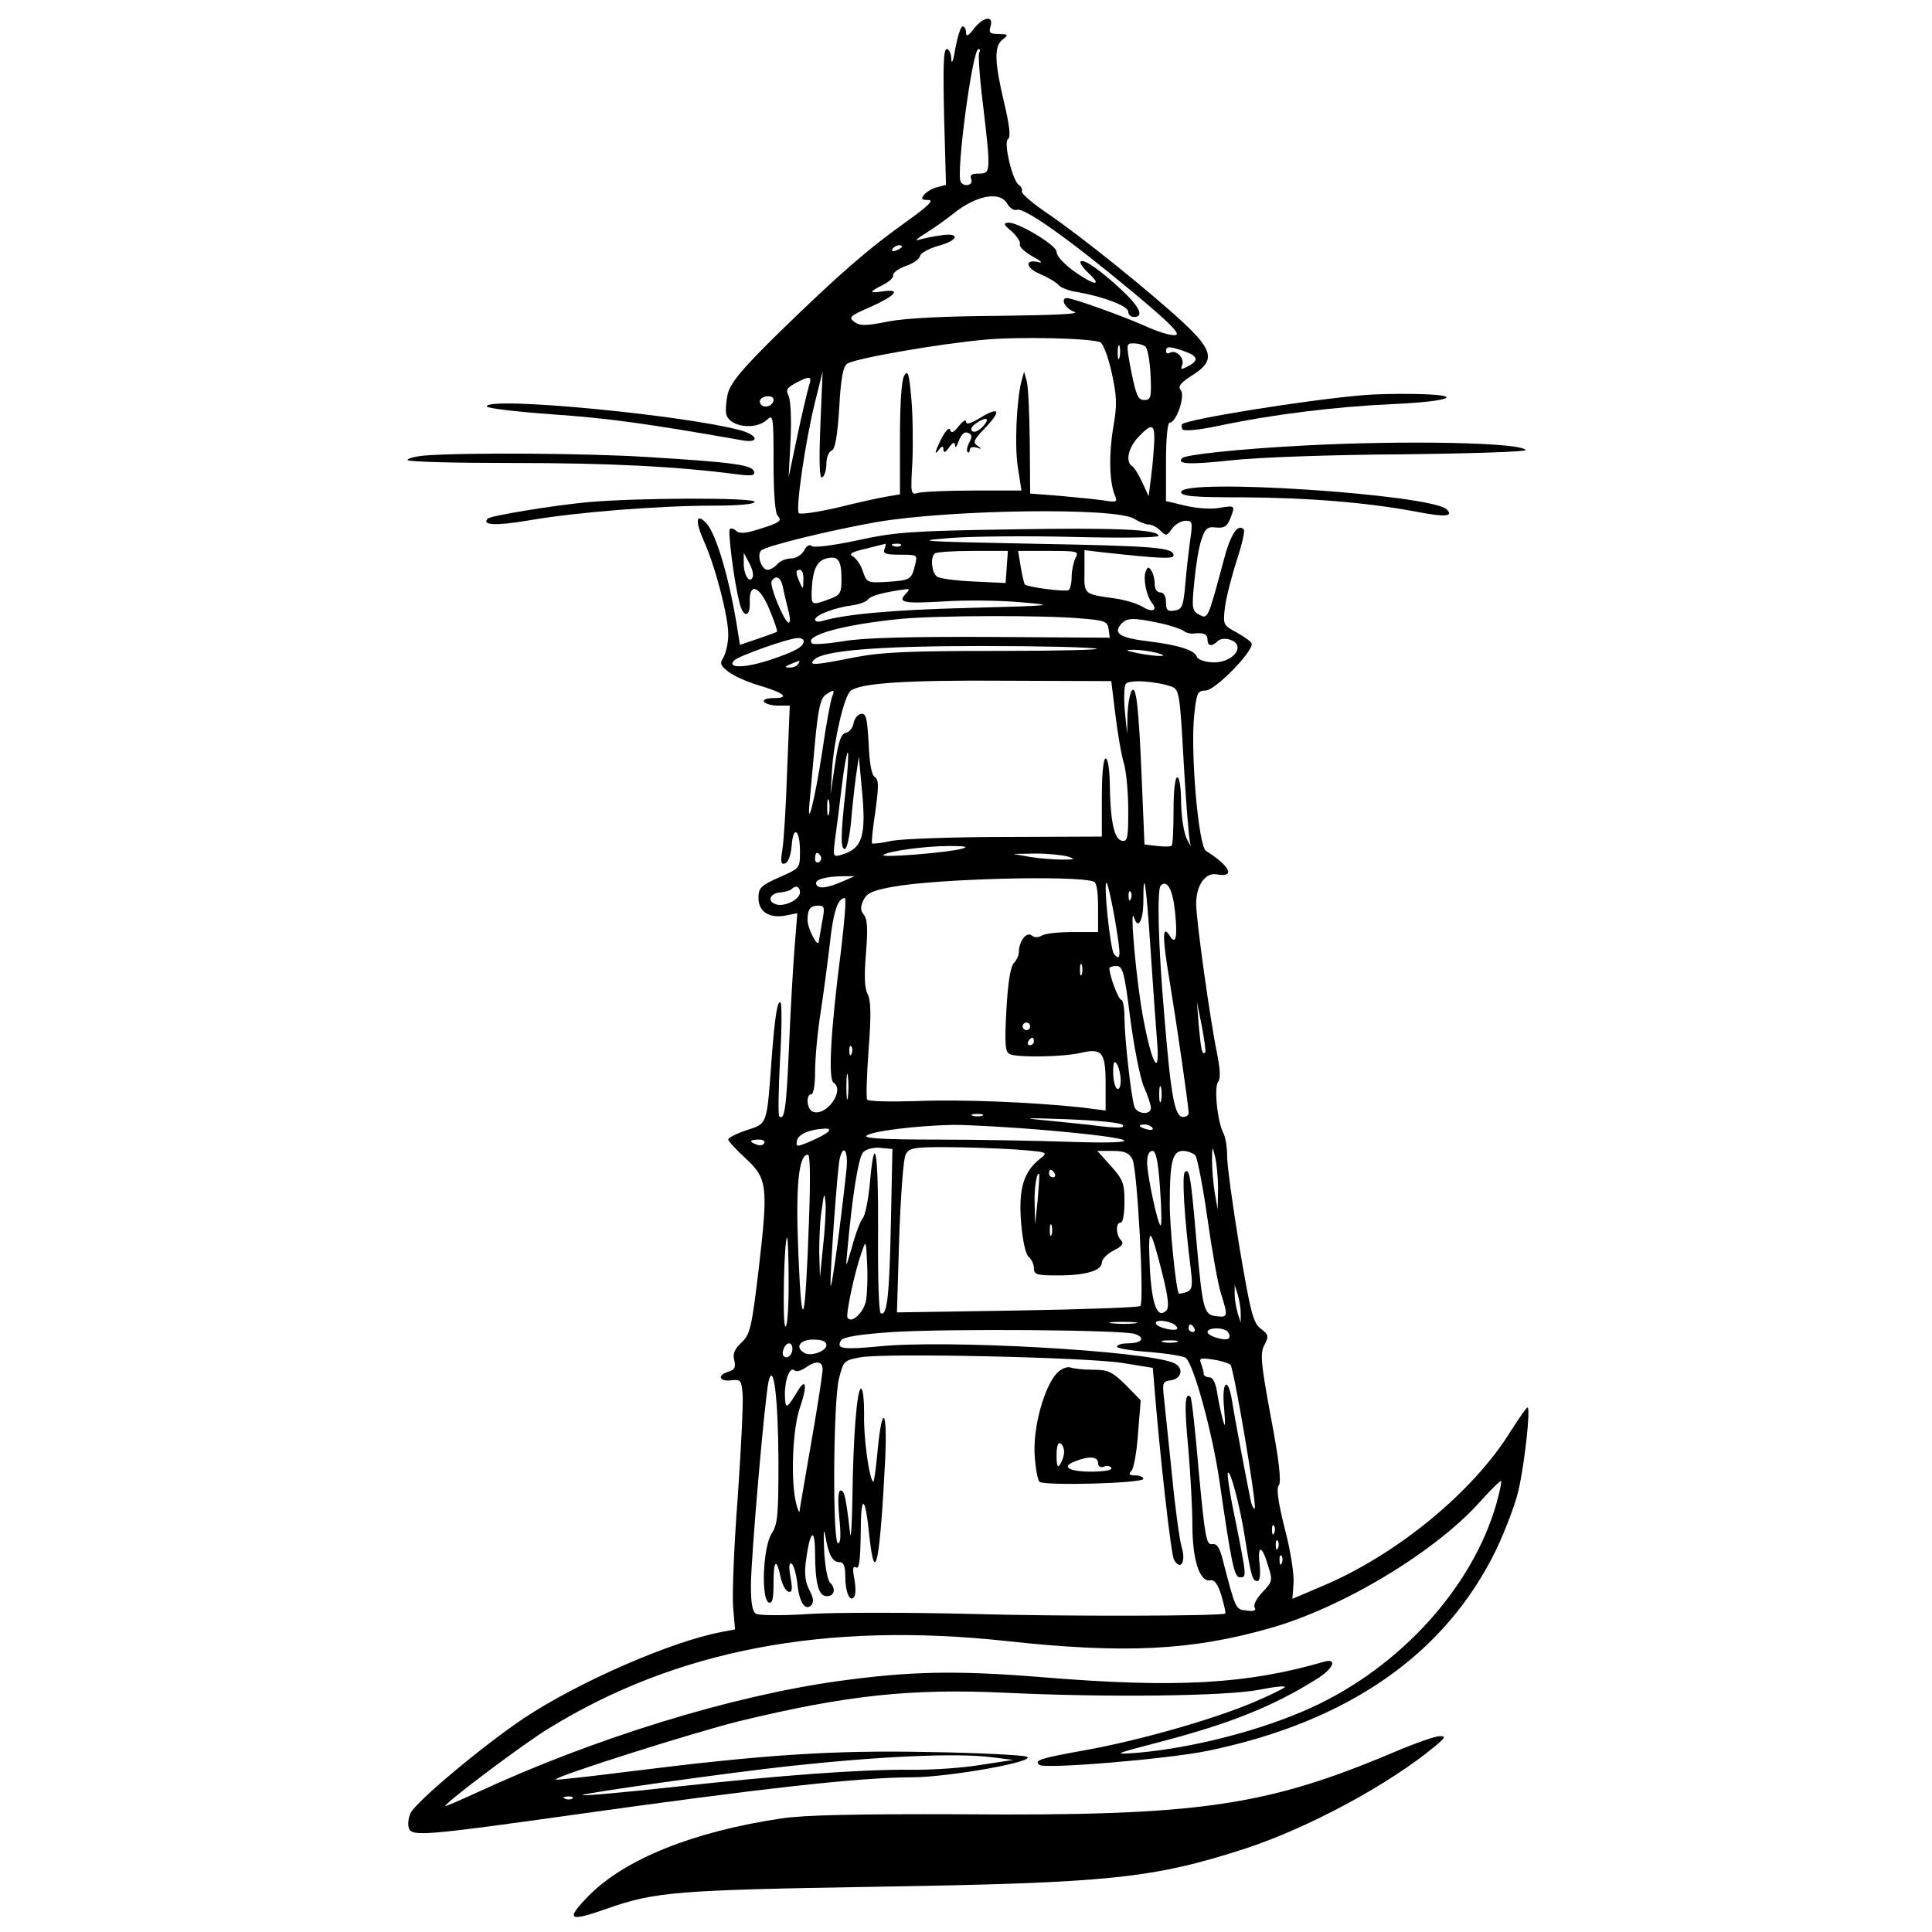 <?xml version="1.0" standalone="no"?>
<!DOCTYPE svg PUBLIC "-//W3C//DTD SVG 20010904//EN"
 "http://www.w3.org/TR/2001/REC-SVG-20010904/DTD/svg10.dtd">
<svg version="1.0" xmlns="http://www.w3.org/2000/svg"
 width="512pt" height="512pt" viewBox="0 0 512 512"
 preserveAspectRatio="xMidYMid meet">
<g transform="translate(0,512) scale(0.1,-0.1)"
fill="#000000" stroke="none">
<path d="M2581 5044 c-15 -20 -21 -22 -21 -10 0 9 -4 16 -9 16 -5 0 -13 -26
-19 -57 -5 -32 -10 -46 -11 -30 0 15 -6 27 -12 27 -9 0 -10 -49 -7 -180 l5
-180 -23 -6 c-13 -3 -28 -12 -35 -20 -9 -11 -7 -14 11 -14 16 0 1 -15 -56 -56
-104 -74 -182 -142 -337 -293 -99 -97 -129 -133 -138 -163 -5 -22 -7 -47 -4
-57 10 -33 77 -41 107 -14 17 16 18 11 18 -113 0 -80 4 -134 11 -141 13 -13 5
-19 -55 -37 -31 -10 -48 -10 -55 -3 -6 6 -13 8 -17 5 -5 -6 10 -132 25 -192 9
-42 29 -45 28 -4 -3 56 26 47 52 -17 13 -31 22 -57 20 -59 -2 -2 -25 -10 -51
-19 l-47 -16 -6 37 c-20 131 -56 255 -82 284 -28 31 -32 9 -8 -45 30 -66 65
-199 65 -249 0 -21 -6 -47 -12 -59 -11 -17 -10 -22 12 -39 14 -11 50 -27 80
-36 68 -20 85 -34 41 -34 -19 0 -30 -4 -26 -10 3 -5 20 -10 37 -10 l31 0 -7
-172 c-3 -95 -9 -190 -13 -212 -5 -31 -3 -38 8 -34 8 3 15 22 17 47 4 55 22
43 22 -15 0 -45 0 -45 -55 -69 -49 -22 -55 -28 -55 -55 0 -36 29 -55 73 -46
l30 6 -7 -87 c-4 -49 -11 -168 -15 -266 -7 -164 -12 -199 -26 -185 -3 3 -2 69
2 147 5 79 5 147 2 153 -8 13 -16 -38 -24 -147 -13 -179 -11 -172 -66 -190
-27 -9 -49 -20 -49 -25 0 -4 20 -26 45 -49 59 -54 61 -74 36 -291 -19 -160
-23 -176 -46 -198 -18 -17 -24 -29 -19 -47 4 -18 1 -25 -15 -30 -31 -9 -26
-27 7 -23 25 3 27 0 30 -37 2 -22 -4 -145 -13 -274 -10 -129 -15 -260 -12
-292 l5 -57 -36 -7 c-133 -25 -378 -132 -523 -228 -109 -73 -287 -222 -301
-252 -6 -13 -8 -31 -4 -41 8 -21 47 -18 431 36 506 71 763 100 905 100 99 1
335 43 300 55 -14 4 -131 10 -261 12 -254 5 -435 -7 -794 -52 -104 -13 -191
-23 -192 -21 -7 7 369 126 487 155 282 68 452 87 705 75 273 -13 585 -9 672 8
40 8 70 11 68 7 -3 -4 -44 -24 -92 -44 -107 -44 -299 -99 -447 -125 -111 -20
-125 -25 -112 -37 12 -12 338 15 446 37 373 77 630 256 765 533 24 51 51 121
59 157 16 68 33 220 24 220 -3 0 -22 -28 -44 -62 -99 -161 -302 -328 -499
-411 l-80 -34 3 41 c2 22 -8 88 -23 144 -18 72 -23 108 -16 116 7 8 1 65 -21
180 -27 146 -29 170 -17 192 12 23 11 27 -10 43 -20 15 -27 42 -57 220 -18
111 -33 219 -32 240 0 20 -4 45 -9 56 -17 31 -26 124 -15 138 7 8 6 32 -3 77
-18 87 -55 351 -55 395 0 49 24 83 54 78 51 -10 36 22 -28 62 -20 12 -42 264
-31 362 6 57 9 63 30 63 25 0 128 105 122 125 -2 5 -20 18 -40 29 -35 19 -36
20 -31 65 3 25 17 81 31 124 14 43 23 81 19 84 -16 17 -36 -14 -55 -89 -40
-149 -40 -149 -63 -137 -19 10 -20 17 -13 87 4 43 12 93 19 112 10 30 16 35
39 32 21 -2 29 3 37 23 14 36 14 36 -29 29 -22 -4 -62 -1 -90 6 l-51 12 0 104
c0 62 4 104 10 104 17 0 42 71 29 86 -8 10 -1 19 30 39 61 38 57 65 -21 138
-82 77 -274 232 -363 292 -38 26 -69 52 -67 58 2 6 -2 13 -8 17 -17 11 -41
113 -29 121 8 5 5 34 -10 97 -26 110 -27 151 -3 168 15 12 14 13 -11 14 -24 0
-27 3 -22 20 9 30 -19 26 -44 -6z m14 -63 c-3 -5 1 -67 10 -138 21 -179 21
-183 -11 -183 -19 0 -25 -4 -20 -15 6 -16 -19 -22 -28 -7 -13 21 31 352 47
352 4 0 6 -4 2 -9z m75 -402 c7 -11 18 -18 25 -15 19 7 140 -79 302 -214 105
-87 133 -116 118 -118 -12 -2 -48 9 -80 24 -61 27 -192 74 -207 74 -19 0 -6
-27 18 -36 19 -6 -43 -9 -197 -11 -147 -1 -248 -6 -295 -15 -60 -12 -75 -12
-90 -1 -16 12 -12 16 44 40 66 30 81 48 32 41 -38 -6 -38 -2 0 17 16 8 29 20
27 26 -1 6 14 17 33 24 19 6 36 18 38 26 1 8 23 20 47 27 57 15 61 37 6 28
-22 -3 -48 -9 -58 -12 -10 -3 0 6 22 19 22 14 53 36 69 49 63 51 127 63 146
27z m-280 -113 c0 -2 -7 -7 -16 -10 -8 -3 -12 -2 -9 4 6 10 25 14 25 6z m526
-253 c7 -3 21 -39 30 -80 14 -65 15 -85 4 -147 -12 -73 -10 -145 5 -180 7 -16
4 -18 -31 -12 -21 3 -74 8 -116 12 l-78 6 -1 137 c-1 75 -4 147 -8 161 l-7 25
-7 -25 c-13 -50 -19 -176 -9 -232 l9 -58 -126 0 c-69 0 -136 -3 -147 -6 -21
-6 -21 -4 -16 84 2 49 1 124 -3 168 -6 65 -9 75 -19 58 -7 -12 -11 -74 -11
-167 l0 -147 -35 -6 c-19 -3 -78 -16 -130 -29 -52 -12 -99 -19 -103 -15 -9 8
16 185 43 295 l20 80 -6 -144 c-4 -101 -2 -141 5 -136 6 3 11 20 11 36 0 16 6
32 14 35 9 3 15 36 20 112 4 77 10 110 21 118 19 14 244 53 367 64 89 8 277 4
304 -7z m51 -40 c-3 -10 -5 -4 -5 12 0 17 2 24 5 18 2 -7 2 -21 0 -30z m68 29
c6 -4 12 -37 14 -74 3 -62 1 -68 -17 -68 -16 0 -21 12 -34 75 -14 74 -14 75 6
75 12 0 26 -4 31 -8z m104 -13 c36 -13 39 -24 9 -40 -18 -9 -20 -9 -15 4 7 18
-17 42 -33 32 -5 -3 -10 -1 -10 4 0 14 9 14 49 0z m-995 -91 c-4 -13 -18 -72
-31 -133 l-23 -110 5 99 c3 55 0 106 -5 117 -8 15 -5 21 17 33 39 21 46 20 37
-6z m-94 -37 c0 -14 -18 -23 -30 -16 -6 4 -8 11 -5 16 8 12 35 12 35 0z m1009
-108 c-1 -21 -4 -63 -8 -93 l-7 -55 -17 37 c-9 20 -21 39 -27 43 -18 11 -10
49 17 77 35 37 43 35 42 -9z m-53 -208 c13 -8 30 -15 38 -15 8 0 22 -7 31 -16
15 -15 17 -15 31 5 8 11 24 21 36 21 18 0 19 -4 12 -52 -4 -29 -10 -82 -13
-118 -5 -58 -9 -65 -28 -68 -19 -3 -23 1 -23 22 0 16 -6 26 -15 26 -9 0 -15 9
-15 23 0 12 -4 28 -9 35 -7 11 -10 10 -15 -3 -7 -19 2 -64 17 -83 16 -20 0
-26 -25 -10 -13 8 -45 18 -73 22 -84 12 -82 10 -81 72 l0 56 51 -6 c147 -16
185 -18 185 -8 0 21 -46 25 -370 31 -299 6 -323 7 -225 15 61 5 210 6 333 3
122 -3 222 -2 222 3 0 17 -113 22 -396 17 -257 -4 -302 -7 -402 -29 -66 -14
-116 -20 -121 -15 -5 5 -14 1 -20 -12 -7 -12 -22 -21 -35 -21 -13 0 -29 -7
-36 -15 -7 -8 -18 -15 -26 -15 -16 0 -29 39 -17 51 12 12 180 53 303 75 197
34 639 40 686 9z m-662 -80 c-5 -12 3 -15 41 -15 46 0 47 0 40 -27 -9 -39 -13
-41 -74 -45 -52 -3 -54 -2 -64 27 -5 17 -17 34 -26 40 -13 7 -5 12 34 21 28 7
51 13 52 13 1 1 0 -6 -3 -14z m43 9 c-3 -3 -12 -4 -19 -1 -8 3 -5 6 6 6 11 1
17 -2 13 -5z m281 -56 l-3 -43 -85 4 c-47 2 -91 8 -97 13 -14 11 -18 50 -6 61
3 4 49 7 100 7 l94 0 -3 -42z m182 23 c-5 -11 -10 -33 -10 -50 0 -16 -4 -32
-8 -35 -9 -5 -109 8 -116 15 -2 2 -7 23 -11 47 l-7 42 81 0 c78 0 81 -1 71
-19z m-856 -52 c-9 -16 -24 10 -23 41 l0 25 15 -28 c8 -15 12 -32 8 -38z m236
-4 c0 -37 -3 -42 -33 -53 -46 -17 -47 -16 -46 21 2 55 13 81 39 87 31 8 40 -4
40 -55z m-101 -2 c0 -25 -1 -26 -9 -8 -12 27 -12 35 0 35 6 0 10 -12 9 -27z
m-54 -20 c3 -16 10 -43 14 -60 5 -18 6 -33 1 -33 -11 0 -52 99 -45 110 11 18
25 10 30 -17z m327 -15 c-25 -25 -9 -28 96 -22 59 4 152 3 207 -2 96 -8 90 -9
-135 -15 -206 -5 -332 -17 -392 -35 -10 -3 -18 -1 -18 4 0 12 52 32 100 38 19
3 37 10 41 16 6 9 41 19 104 27 5 0 4 -4 -3 -11z m463 -67 c63 -5 70 -8 73
-28 l3 -23 -313 2 c-215 1 -338 -2 -391 -11 -43 -7 -82 -10 -85 -6 -22 21 83
50 236 65 95 9 382 10 477 1z m207 -12 c29 -6 58 -16 65 -21 6 -5 17 -8 25 -7
27 3 38 -1 38 -16 0 -18 12 -19 27 -4 6 6 20 8 32 4 47 -15 7 -65 -49 -60 -19
1 -36 8 -38 14 -6 18 -47 31 -125 41 -78 9 -97 21 -77 45 15 18 32 19 102 4z
m-942 -48 c0 -15 -23 -28 -93 -51 -65 -21 -112 -21 -91 0 12 12 142 58 167 59
9 1 17 -3 17 -8z m775 -20 c17 -3 -100 -6 -260 -6 -235 0 -307 -3 -380 -17
-110 -22 -123 -22 -107 -6 24 24 167 36 442 36 151 0 289 -3 305 -7z m160 -11
c42 -11 1 -11 -50 -1 -34 7 -35 9 -10 9 17 0 44 -4 60 -8z m-950 -30 c-3 -5
-14 -10 -23 -9 -14 0 -13 2 3 9 27 11 27 11 20 0z m841 -135 c6 -49 16 -108
23 -130 6 -22 11 -77 11 -123 0 -74 -2 -83 -17 -80 -21 4 -31 55 -32 156 -1
34 -5 62 -11 62 -6 0 -10 -41 -10 -104 l0 -103 -252 -1 c-139 0 -275 -5 -303
-10 -27 -6 -52 -9 -54 -7 -2 2 2 41 9 86 9 67 9 83 -2 90 -8 5 -14 36 -16 89
-4 69 -7 81 -21 78 -9 -2 -17 -13 -19 -25 -2 -12 -11 -23 -20 -25 -13 -2 -20
-22 -29 -83 l-12 -80 4 66 c5 77 32 194 49 208 25 21 149 29 416 27 l275 -1
11 -90z m150 75 c19 -8 21 -20 31 -202 6 -106 14 -202 17 -213 4 -11 0 -6 -8
10 -9 17 -15 59 -16 98 0 38 -4 67 -10 67 -6 0 -10 -36 -10 -88 0 -49 -2 -91
-5 -93 -2 -3 -20 -3 -38 -1 l-34 4 -7 166 c-8 198 -15 260 -27 241 -5 -8 -10
-36 -11 -64 l-1 -50 -6 60 c-3 33 -2 65 2 72 9 13 80 8 123 -7z m-901 -27 c-4
-10 -16 -75 -26 -145 -20 -130 -42 -217 -33 -128 2 25 9 95 14 155 8 83 14
113 27 123 23 16 26 15 18 -5z m36 -247 c-13 -117 -14 -156 -2 -156 5 0 12 30
16 68 3 37 9 92 13 122 l8 55 8 -86 c12 -125 2 -157 -53 -174 -23 -7 -24 -6
-18 41 4 27 12 91 18 142 6 51 14 91 16 88 2 -2 0 -47 -6 -100z m-44 -63 c-3
-10 -5 -2 -5 17 0 19 2 27 5 18 2 -10 2 -26 0 -35z m353 -92 c-32 -10 -217
-25 -209 -17 9 10 111 24 174 24 43 0 53 -2 35 -7z m-375 -20 c3 -5 1 -12 -5
-16 -5 -3 -10 1 -10 9 0 18 6 21 15 7z m655 -1 c21 -7 19 -8 -15 -8 -22 0 -60
3 -85 7 l-45 8 60 1 c33 0 71 -4 85 -8z m-595 -65 c-43 -19 -67 -22 -72 -8 -4
12 22 20 72 21 l30 0 -30 -13z m663 -1 c8 -2 12 -25 12 -69 l0 -65 -67 0 c-38
0 -75 -4 -83 -10 -9 -5 -19 -5 -26 1 -14 11 -34 -16 -34 -45 0 -8 -6 -21 -13
-28 -9 -9 -16 -52 -20 -125 -5 -94 -3 -112 10 -117 23 -9 143 -7 188 4 56 13
65 1 65 -83 l0 -70 -62 8 c-130 14 -320 22 -440 17 -69 -2 -127 -1 -130 4 -3
5 -1 65 4 134 7 91 6 130 -3 146 -8 16 -9 49 -4 109 5 62 4 90 -6 101 -9 11
-9 21 -1 38 9 19 23 26 79 36 114 21 477 31 531 14z m57 -103 c16 -95 16 -111
-3 -89 -10 13 -29 197 -19 188 3 -3 13 -47 22 -99z m94 -76 c6 -93 14 -201 17
-240 9 -103 -12 -72 -36 55 -18 92 -38 312 -24 267 10 -32 24 -6 24 45 0 97 8
42 19 -127z m65 98 c7 -67 2 -89 -14 -63 -20 32 -20 -3 -1 -116 19 -115 51
-335 51 -354 0 -6 -7 -10 -15 -10 -22 0 -32 56 -49 263 -17 195 -20 339 -10
350 17 17 32 -10 38 -70z m-994 52 c0 -19 -43 -40 -65 -31 -23 8 -14 29 13 31
12 1 25 5 29 8 11 12 23 8 23 -8z m877 -17 c-3 -8 -6 -5 -6 6 -1 11 2 17 5 13
3 -3 4 -12 1 -19z m-768 -135 c-27 -208 -35 -343 -20 -352 31 -20 -19 -91 -55
-77 -16 6 -19 46 -4 46 6 0 10 26 10 59 0 33 6 102 14 153 8 51 19 135 25 186
9 85 21 122 40 122 4 0 -1 -62 -10 -137z m-50 75 c-4 -24 -8 -47 -9 -52 -1
-22 -29 31 -30 55 0 30 7 39 30 39 15 0 16 -6 9 -42z m688 -140 c-3 -7 -5 -2
-5 12 0 14 2 19 5 13 2 -7 2 -19 0 -25z m128 -115 c10 -76 26 -158 36 -182 11
-24 19 -50 19 -57 0 -20 -38 -17 -44 4 -9 29 -26 184 -26 234 0 27 -4 48 -8
48 -8 0 -32 65 -32 84 0 3 8 6 19 6 16 0 21 -16 36 -137z m199 -92 c-8 -8 -11
5 -17 69 l-5 65 13 -65 c7 -36 11 -67 9 -69z m-464 69 c0 -5 -4 -10 -10 -10
-5 0 -10 5 -10 10 0 6 5 10 10 10 6 0 10 -4 10 -10z m10 -40 c0 -5 -5 -10 -11
-10 -5 0 -7 5 -4 10 3 6 8 10 11 10 2 0 4 -4 4 -10z m-483 -32 c-3 -8 -6 -5
-6 6 -1 11 2 17 5 13 3 -3 4 -12 1 -19z m713 -71 c0 -16 -4 -26 -10 -22 -5 3
-10 23 -10 43 0 28 3 33 10 22 5 -8 10 -28 10 -43z m-723 -44 c-2 -16 -4 -3
-4 27 0 30 2 43 4 28 2 -16 2 -40 0 -55z m830 -10 c-3 -10 -5 -2 -5 17 0 19 2
27 5 18 2 -10 2 -26 0 -35z m-474 -40 c-7 -2 -19 -2 -25 0 -7 3 -2 5 12 5 14
0 19 -2 13 -5z m372 -24 c7 -8 -9 -9 -55 -4 -36 5 -103 11 -150 16 -66 6 -54
7 55 3 79 -3 144 -9 150 -15z m-193 -15 c238 -21 267 -37 53 -30 -88 3 -248 6
-354 6 -131 0 -192 3 -185 10 12 12 131 27 231 29 39 0 154 -6 255 -15z m272
7 c4 -5 -3 -7 -14 -4 -23 6 -26 13 -6 13 8 0 17 -4 20 -9z m-859 -10 c-6 -6
-27 -17 -48 -26 -36 -15 -38 -15 -35 2 3 17 33 30 73 32 12 1 15 -3 10 -8z
m-170 -31 c-3 -5 -12 -7 -20 -3 -21 7 -19 13 6 13 11 0 18 -4 14 -10z m336
-209 c-4 -196 -10 -250 -27 -241 -5 3 -8 95 -7 218 1 212 -9 271 -22 124 -4
-42 -12 -83 -19 -91 -6 -7 -19 -41 -28 -75 -17 -58 -17 -59 -13 -16 14 155 30
254 43 267 8 8 28 13 46 11 l31 -3 -4 -194z m327 193 c90 -7 91 -7 68 -25 -44
-35 -57 -80 -50 -169 4 -48 12 -84 20 -91 8 -6 14 -20 14 -30 0 -17 8 -19 64
-19 74 0 116 13 116 34 0 9 14 23 31 32 23 11 28 19 20 27 -14 14 -15 47 -1
47 6 0 10 25 10 55 0 49 -4 59 -36 95 l-36 40 40 0 c32 0 44 -5 53 -22 13 -24
32 -379 21 -389 -4 -4 -151 -9 -326 -12 l-319 -5 6 199 c4 110 11 209 17 219
9 18 22 20 104 20 51 0 134 -3 184 -6z m540 -104 l-1 -55 -8 45 c-4 25 -7 63
-7 85 0 38 1 39 8 10 4 -16 8 -55 8 -85z m-985 48 c-18 -165 -41 -329 -42
-303 -1 41 18 304 24 333 10 44 24 21 18 -30z m831 -44 c4 -53 5 -99 2 -101
-6 -6 -36 131 -36 166 0 19 5 31 14 31 9 0 15 -25 20 -96z m94 84 c5 -7 20
-83 32 -168 12 -85 28 -175 36 -199 19 -60 18 -63 -13 -59 -33 4 -36 16 -53
207 -14 163 -18 187 -30 175 -8 -8 -2 -117 16 -260 5 -43 3 -52 -11 -58 -10
-3 -19 -5 -21 -4 -7 8 -24 170 -24 237 0 112 7 141 35 141 12 0 27 -6 33 -12z
m-1024 -170 c-10 -283 -19 -312 -28 -97 -8 184 0 269 25 269 6 0 7 -60 3 -172z
m651 122 c3 -5 1 -10 -4 -10 -6 0 -11 5 -11 10 0 6 2 10 4 10 3 0 8 -4 11 -10z
m-45 -70 l-7 -65 -1 52 c-2 43 6 91 12 81 1 -2 -1 -32 -4 -68z m-569 -125 l-8
-80 -2 66 c0 36 2 88 7 115 6 45 7 46 10 14 1 -19 -2 -71 -7 -115z m606 33
c-3 -7 -5 -2 -5 12 0 14 2 19 5 13 2 -7 2 -19 0 -25z m293 -102 c16 -64 19
-91 11 -99 -24 -24 -39 16 -44 117 -5 112 1 109 33 -18z m-990 -28 c0 -70 -4
-118 -9 -113 -8 9 -3 235 5 235 2 0 4 -55 4 -122z m205 -45 c-6 -31 -38 -62
-49 -45 -5 8 18 118 37 172 12 35 12 35 15 -30 2 -36 0 -80 -3 -97z m993 -33
l0 -25 -8 25 c-4 14 -8 36 -8 50 l0 25 8 -25 c4 -14 8 -36 8 -50z m-280 -27
c-15 -2 -42 -2 -60 0 -18 2 -6 4 27 4 33 0 48 -2 33 -4z m96 1 c9 -3 16 -10
16 -14 0 -10 -49 0 -56 11 -6 10 17 12 40 3z m61 -14 c3 -5 1 -10 -4 -10 -6 0
-11 5 -11 10 0 6 2 10 4 10 3 0 8 -4 11 -10z m-158 -15 c30 -10 19 -25 -18
-25 -16 0 -29 -4 -29 -9 0 -4 39 -11 87 -14 47 -4 91 -11 96 -16 22 -22 69
-195 88 -321 33 -228 40 -260 55 -260 18 0 18 0 -11 146 -15 70 -24 129 -21
131 7 8 33 -92 46 -177 15 -95 19 -110 32 -110 7 0 9 17 6 45 -6 53 7 50 23
-6 12 -37 11 -41 -15 -68 -16 -17 -25 -34 -21 -41 5 -8 -2 -11 -21 -8 -30 3
-29 1 -64 136 -8 31 -15 42 -28 40 -15 -3 -19 19 -35 191 -9 107 -19 197 -22
199 -15 15 -17 -21 -6 -135 6 -71 11 -163 11 -206 0 -89 19 -150 47 -145 12 2
20 -9 30 -41 7 -25 12 -45 10 -47 -8 -7 -431 -8 -677 -1 -162 4 -353 4 -423 0
-71 -5 -135 -4 -143 0 -10 6 -14 27 -14 75 0 73 37 501 47 542 13 53 25 -44
26 -210 0 -146 -2 -169 -18 -194 -23 -35 -29 -176 -7 -183 9 -3 12 11 12 53 0
61 8 66 19 13 4 -18 13 -35 20 -37 10 -3 12 5 6 38 -5 27 -4 40 3 36 5 -3 12
-26 15 -52 5 -51 21 -74 37 -58 7 7 6 20 -5 40 -11 21 -14 43 -9 79 10 76 23
90 24 24 0 -85 9 -119 31 -119 21 0 25 20 8 37 -6 6 -13 45 -15 85 -2 53 -1
62 4 33 9 -49 19 -65 38 -65 10 0 14 -12 14 -37 0 -43 13 -72 24 -54 4 6 4 27
0 47 -5 27 -4 35 5 30 8 -5 11 20 12 91 0 107 12 103 23 -9 15 -136 28 -68 42
207 6 136 -9 145 -21 13 -4 -44 -9 -77 -11 -75 -11 10 -26 120 -24 180 0 37
-3 67 -8 67 -11 0 -21 -126 -23 -290 -1 -69 -4 -111 -6 -95 -11 96 -15 115
-25 115 -7 0 -8 -23 -4 -70 5 -47 4 -70 -3 -70 -15 0 -13 370 2 435 12 48 13
50 57 58 64 12 600 0 695 -15 l80 -13 3 -35 c15 -191 45 -457 53 -473 18 -32
33 -5 20 35 -5 18 -17 103 -25 188 -9 85 -18 176 -21 202 -5 43 -4 47 17 50
32 4 36 36 6 47 -83 32 -603 61 -778 43 -97 -9 -115 -7 -101 16 6 9 49 16 137
22 144 9 607 6 641 -5z m248 4 c4 -6 5 -13 1 -16 -8 -8 -56 6 -56 17 0 13 47
13 55 -1z m-1065 -34 c0 -16 -43 -31 -59 -20 -25 15 -11 35 24 35 24 0 35 -5
35 -15z m928 8 c-10 -2 -26 -2 -35 0 -10 3 -2 5 17 5 19 0 27 -2 18 -5z
m-1018 -17 c0 -17 -14 -29 -23 -20 -8 8 3 34 14 34 5 0 9 -6 9 -14z m1161 -43
c9 -10 71 -375 64 -381 -2 -2 -7 6 -10 19 -7 33 -42 215 -50 267 -11 67 -28
51 -21 -20 4 -49 3 -55 -4 -28 -5 19 -12 52 -15 73 -4 23 -11 37 -20 37 -8 0
-15 4 -15 9 0 5 -3 17 -7 27 -6 15 -2 16 32 11 21 -3 42 -10 46 -14z m-1081
-12 c0 -10 -13 -97 -30 -193 -16 -95 -31 -177 -31 -183 -1 -5 -5 4 -9 20 -15
60 -10 198 10 255 19 55 17 80 -4 47 -32 -53 -35 -54 -36 -12 0 41 14 75 26
63 4 -4 16 -1 28 7 28 20 46 19 46 -4z m1785 -358 c-64 -221 -255 -431 -489
-538 -131 -60 -313 -107 -461 -120 -68 -5 -66 -4 60 29 184 48 299 94 412 165
47 28 59 58 21 47 -203 -59 -390 -70 -743 -41 -233 19 -353 16 -543 -10 -287
-40 -648 -152 -955 -294 -48 -22 -87 -39 -87 -37 0 9 213 169 275 206 338 208
733 283 1213 231 312 -34 490 -25 697 34 192 54 438 202 557 335 29 32 54 57
56 55 2 -2 -4 -30 -13 -62z m-588 -75 c-3 -8 -6 -5 -6 6 -1 11 2 17 5 13 3 -3
4 -12 1 -19z m10 -40 c-3 -8 -6 -5 -6 6 -1 11 2 17 5 13 3 -3 4 -12 1 -19z
m10 -40 c-3 -8 -6 -5 -6 6 -1 11 2 17 5 13 3 -3 4 -12 1 -19z m-767 -515 l55
-7 -85 -13 c-47 -8 -131 -14 -187 -13 -132 1 -338 -14 -631 -46 -129 -14 -236
-24 -238 -21 -5 4 392 60 551 77 241 26 441 35 535 23z m-1113 -109 c-3 -3
-12 -4 -19 -1 -8 3 -5 6 6 6 11 1 17 -2 13 -5z"/>
<path d="M2681 4507 c14 -13 24 -28 22 -34 -3 -7 13 -21 34 -33 21 -11 28 -18
16 -15 -38 10 -36 -15 3 -31 21 -9 43 -22 49 -29 5 -7 28 -16 50 -19 69 -12
135 -37 135 -52 0 -8 7 -14 15 -14 28 0 15 27 -33 72 -56 52 -100 83 -108 75
-4 -3 6 -17 21 -31 29 -27 24 -34 -11 -13 -41 24 -74 55 -74 70 0 17 -100 77
-127 77 -15 -1 -14 -5 8 -23z"/>
<path d="M2593 4010 c-22 -13 -33 -16 -33 -7 0 6 -9 1 -19 -12 -14 -18 -20
-20 -23 -10 -3 8 -14 -4 -27 -31 -12 -25 -15 -36 -6 -26 11 15 15 16 15 5 1
-10 5 -9 15 5 11 15 15 16 16 5 0 -8 5 -2 10 13 7 17 15 25 24 21 11 -4 12
-10 4 -25 -6 -11 -8 -22 -5 -26 3 -3 6 0 6 6 0 6 8 9 18 6 14 -5 15 -4 2 5
-12 8 -10 15 18 44 48 50 42 62 -15 27z m12 -20 c-10 -11 -22 -17 -28 -13 -6
4 -3 12 8 20 28 20 41 16 20 -7z"/>
<path d="M2802 1482 c-34 -34 -65 -145 -60 -218 2 -35 8 -67 13 -71 14 -11
275 -4 275 8 0 5 -10 9 -21 9 -17 0 -19 3 -10 13 6 8 14 52 17 100 l7 86 -40
41 c-36 35 -46 40 -86 40 -25 0 -52 3 -60 6 -9 3 -24 -3 -35 -14z m18 -210 c0
-9 -5 -24 -10 -32 -7 -11 -10 -5 -10 23 0 23 4 36 10 32 6 -3 10 -14 10 -23z
m90 -29 c0 -9 6 -13 15 -10 8 4 17 2 20 -3 4 -6 -18 -10 -54 -10 -61 0 -80 14
-40 28 35 14 59 12 59 -5z"/>
<path d="M3615 4073 c-155 -13 -469 -64 -482 -77 -3 -3 -2 -9 1 -14 3 -5 41
-2 93 9 146 31 310 51 461 58 161 7 200 25 57 27 -49 1 -108 -1 -130 -3z"/>
<path d="M1290 4043 c0 -5 77 -14 173 -21 146 -10 249 -24 505 -69 46 -8 41
14 -7 27 -155 41 -671 90 -671 63z"/>
<path d="M3450 3939 c-169 -9 -308 -24 -317 -33 -16 -16 17 -18 129 -6 68 8
272 15 453 16 182 2 329 7 328 11 -6 20 -315 27 -593 12z"/>
<path d="M1128 3913 c-27 -2 -48 -8 -48 -12 0 -5 127 -8 283 -8 249 0 430 -9
591 -30 39 -5 48 -3 44 8 -6 17 -55 24 -285 38 -160 10 -477 12 -585 4z"/>
<path d="M3130 3816 c0 -11 32 -14 164 -14 177 -1 331 -14 459 -38 77 -15 100
-13 81 6 -41 40 -704 84 -704 46z"/>
<path d="M1556 3789 c-95 -9 -256 -36 -263 -43 -18 -18 21 -20 109 -5 127 22
346 39 491 39 64 0 107 4 107 10 0 12 -314 11 -444 -1z"/>
<path d="M3700 479 c-344 -146 -521 -172 -1153 -167 -278 1 -416 -2 -476 -11
-235 -35 -415 -108 -511 -205 -62 -64 -54 -70 46 -35 130 46 185 50 719 59
618 10 730 22 975 101 170 56 383 171 505 273 26 22 27 25 10 25 -11 0 -63
-18 -115 -40z"/>
</g>
</svg>
